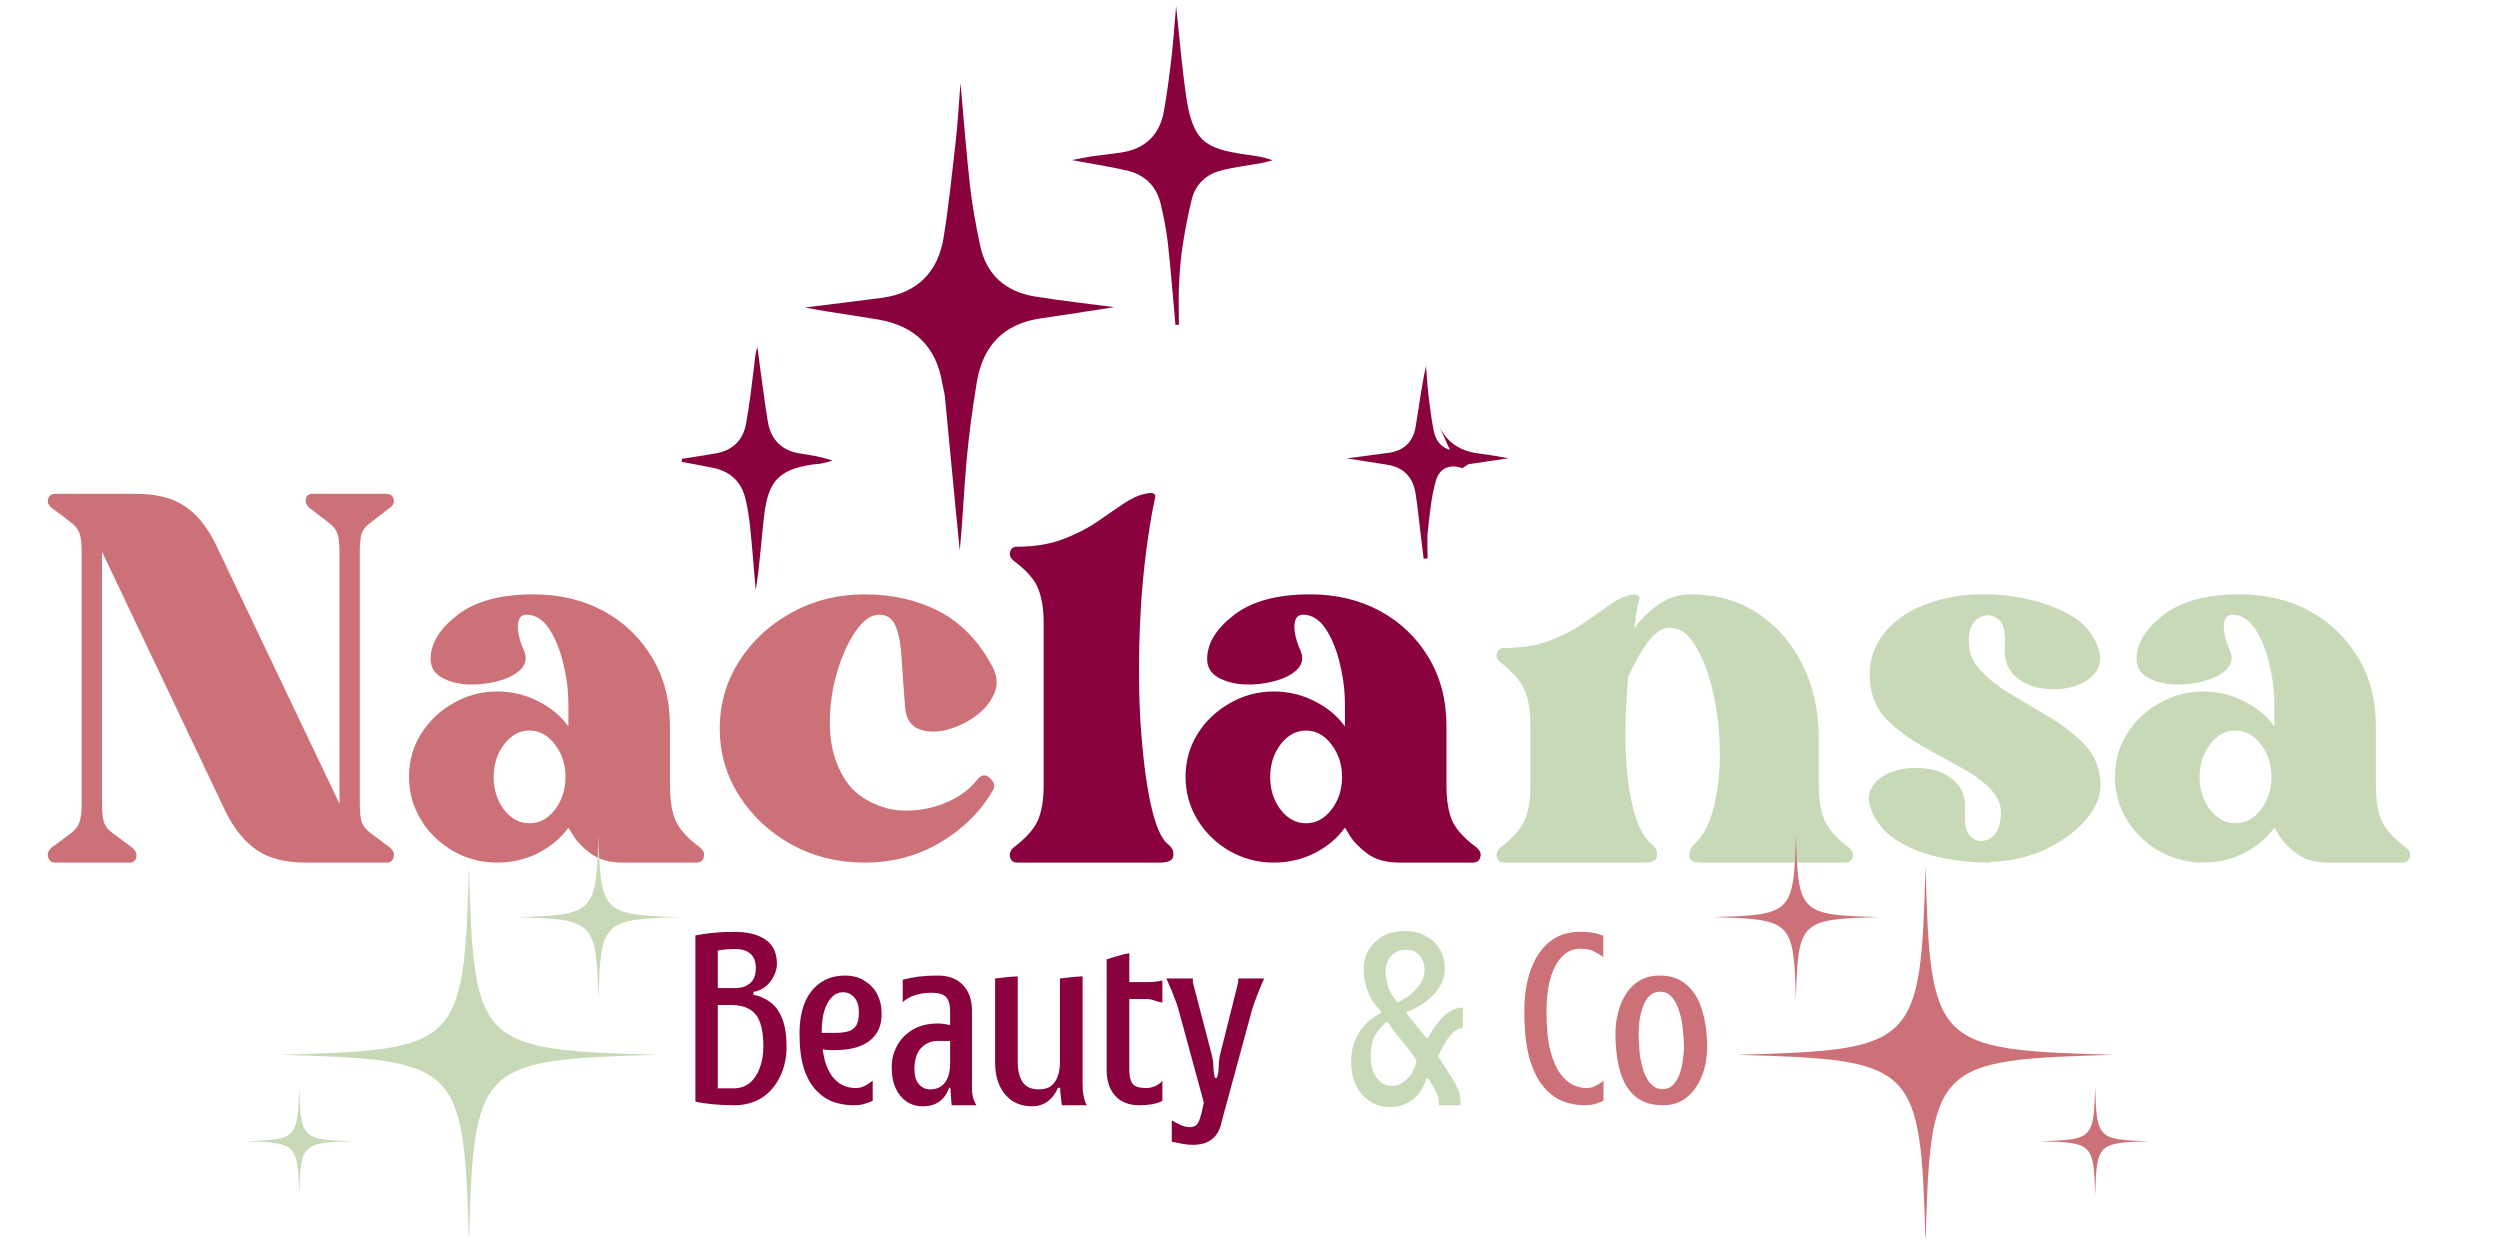 <svg xmlns="http://www.w3.org/2000/svg" xmlns:xlink="http://www.w3.org/1999/xlink" width="200" zoomAndPan="magnify" viewBox="0 0 150 75" height="100" preserveAspectRatio="xMidYMid meet" version="1.0"><defs><g/><clipPath id="f35299e621"><path d="M 64 0.359 L 77 0.359 L 77 20 L 64 20 Z M 64 0.359 " clip-rule="nonzero"/></clipPath><clipPath id="8af49aa8be"><path d="M 40.895 20 L 50 20 L 50 35.785 L 40.895 35.785 Z M 40.895 20 " clip-rule="nonzero"/></clipPath><clipPath id="d7fc27b8d3"><path d="M 16.781 51.926 L 39.516 51.926 L 39.516 74.289 L 16.781 74.289 Z M 16.781 51.926 " clip-rule="nonzero"/></clipPath><clipPath id="8ade3aa204"><path d="M 14.684 65 L 22 65 L 22 72 L 14.684 72 Z M 14.684 65 " clip-rule="nonzero"/></clipPath><clipPath id="da75f32ef0"><path d="M 30.887 50.062 L 40.785 50.062 L 40.785 60 L 30.887 60 Z M 30.887 50.062 " clip-rule="nonzero"/></clipPath><clipPath id="097cc376f2"><path d="M 104.148 51.926 L 126.883 51.926 L 126.883 74.289 L 104.148 74.289 Z M 104.148 51.926 " clip-rule="nonzero"/></clipPath><clipPath id="5842d06e32"><path d="M 122 65 L 128.895 65 L 128.895 72 L 122 72 Z M 122 65 " clip-rule="nonzero"/></clipPath><clipPath id="62da75d671"><path d="M 102.875 50.062 L 112.773 50.062 L 112.773 60 L 102.875 60 Z M 102.875 50.062 " clip-rule="nonzero"/></clipPath></defs><rect x="-15" width="180" fill="#ffffff" y="-7.5" height="90" fill-opacity="1"/><rect x="-15" width="180" fill="#ffffff" y="-7.5" height="90" fill-opacity="1"/><g fill="#cc7178" fill-opacity="1"><g transform="translate(2.853, 56.88)"><g><path d="M 20.516 -26.391 C 20.023 -26.016 19.648 -25.727 19.391 -25.531 C 19.129 -25.344 18.953 -25.133 18.859 -24.906 C 18.773 -24.676 18.734 -24.285 18.734 -23.734 L 18.734 -8.688 C 18.734 -8.164 18.773 -7.781 18.859 -7.531 C 18.953 -7.289 19.129 -7.078 19.391 -6.891 C 19.648 -6.703 20.023 -6.422 20.516 -6.047 C 20.742 -5.867 20.828 -5.672 20.766 -5.453 C 20.711 -5.234 20.57 -5.125 20.344 -5.125 L 15.469 -5.125 C 14.281 -5.125 13.316 -5.367 12.578 -5.859 C 11.836 -6.359 11.207 -7.129 10.688 -8.172 L 3.266 -23.781 L 3.266 -8.688 C 3.266 -8.164 3.305 -7.781 3.391 -7.531 C 3.473 -7.289 3.645 -7.078 3.906 -6.891 C 4.164 -6.703 4.547 -6.422 5.047 -6.047 C 5.273 -5.867 5.367 -5.672 5.328 -5.453 C 5.285 -5.234 5.145 -5.125 4.906 -5.125 L 0.438 -5.125 C 0.227 -5.125 0.094 -5.234 0.031 -5.453 C -0.02 -5.672 0.055 -5.867 0.266 -6.047 C 0.785 -6.422 1.164 -6.703 1.406 -6.891 C 1.656 -7.078 1.82 -7.289 1.906 -7.531 C 2 -7.781 2.047 -8.164 2.047 -8.688 L 2.047 -23.734 C 2.047 -24.285 2 -24.676 1.906 -24.906 C 1.82 -25.133 1.656 -25.344 1.406 -25.531 C 1.164 -25.727 0.785 -26.016 0.266 -26.391 C 0.055 -26.555 -0.02 -26.738 0.031 -26.938 C 0.094 -27.145 0.227 -27.25 0.438 -27.25 L 5.297 -27.25 C 6.516 -27.25 7.484 -27.008 8.203 -26.531 C 8.93 -26.062 9.555 -25.301 10.078 -24.25 L 17.516 -8.656 L 17.516 -23.734 C 17.516 -24.285 17.469 -24.676 17.375 -24.906 C 17.289 -25.133 17.117 -25.344 16.859 -25.531 C 16.598 -25.727 16.223 -26.016 15.734 -26.391 C 15.535 -26.555 15.457 -26.738 15.5 -26.938 C 15.539 -27.145 15.676 -27.25 15.906 -27.25 L 20.344 -27.25 C 20.57 -27.25 20.711 -27.145 20.766 -26.938 C 20.828 -26.738 20.742 -26.555 20.516 -26.391 Z M 20.516 -26.391 "/></g></g></g><g fill="#cc7178" fill-opacity="1"><g transform="translate(24.541, 56.88)"><g><path d="M 17.438 -6.047 C 17.664 -5.867 17.75 -5.672 17.688 -5.453 C 17.633 -5.234 17.488 -5.125 17.25 -5.125 L 12.828 -5.125 C 12.047 -5.125 11.414 -5.297 10.938 -5.641 C 10.457 -5.992 10.109 -6.344 9.891 -6.688 C 9.672 -7.039 9.562 -7.219 9.562 -7.219 C 9.102 -6.582 8.492 -6.07 7.734 -5.688 C 6.984 -5.312 6.172 -5.125 5.297 -5.125 C 4.348 -5.125 3.469 -5.352 2.656 -5.812 C 1.844 -6.281 1.195 -6.906 0.719 -7.688 C 0.238 -8.477 0 -9.336 0 -10.266 C 0 -11.211 0.238 -12.07 0.719 -12.844 C 1.195 -13.613 1.844 -14.227 2.656 -14.688 C 3.469 -15.156 4.348 -15.391 5.297 -15.391 C 6.172 -15.391 6.984 -15.195 7.734 -14.812 C 8.492 -14.438 9.102 -13.93 9.562 -13.297 L 9.562 -14.609 C 9.562 -15.441 9.457 -16.27 9.25 -17.094 C 9.051 -17.926 8.766 -18.617 8.391 -19.172 C 8.016 -19.723 7.566 -20 7.047 -20 C 6.723 -20 6.551 -19.781 6.531 -19.344 C 6.52 -18.906 6.645 -18.398 6.906 -17.828 C 7.082 -17.391 7.008 -17.016 6.688 -16.703 C 6.375 -16.398 5.926 -16.172 5.344 -16.016 C 4.77 -15.859 4.172 -15.789 3.547 -15.812 C 2.922 -15.844 2.391 -15.984 1.953 -16.234 C 1.516 -16.484 1.297 -16.852 1.297 -17.344 C 1.297 -18.27 1.828 -19.145 2.891 -19.969 C 3.953 -20.801 5.484 -21.219 7.484 -21.219 C 9.047 -21.219 10.441 -20.883 11.672 -20.219 C 12.898 -19.551 13.867 -18.625 14.578 -17.438 C 15.297 -16.25 15.656 -14.867 15.656 -13.297 L 15.656 -9.734 C 15.656 -8.922 15.758 -8.242 15.969 -7.703 C 16.188 -7.172 16.676 -6.617 17.438 -6.047 Z M 7.219 -7.484 C 7.82 -7.484 8.332 -7.754 8.75 -8.297 C 9.176 -8.848 9.391 -9.504 9.391 -10.266 C 9.391 -11.016 9.176 -11.664 8.75 -12.219 C 8.332 -12.77 7.82 -13.047 7.219 -13.047 C 6.633 -13.047 6.129 -12.77 5.703 -12.219 C 5.285 -11.664 5.078 -11.016 5.078 -10.266 C 5.078 -9.504 5.285 -8.848 5.703 -8.297 C 6.129 -7.754 6.633 -7.484 7.219 -7.484 Z M 7.219 -7.484 "/></g></g></g><g fill="#cc7178" fill-opacity="1"><g transform="translate(43.186, 56.88)"><g><path d="M 9.562 -20 C 9.07 -20 8.594 -19.656 8.125 -18.969 C 7.664 -18.289 7.289 -17.438 7 -16.406 C 6.707 -15.375 6.578 -14.305 6.609 -13.203 C 6.641 -12.109 6.914 -11.117 7.438 -10.234 C 7.957 -9.348 8.812 -8.734 10 -8.391 C 10.551 -8.242 11.172 -8.207 11.859 -8.281 C 12.555 -8.352 13.227 -8.547 13.875 -8.859 C 14.531 -9.18 15.062 -9.602 15.469 -10.125 C 15.707 -10.414 15.957 -10.438 16.219 -10.188 C 16.477 -9.945 16.535 -9.707 16.391 -9.469 C 15.66 -8.195 14.613 -7.156 13.25 -6.344 C 11.895 -5.531 10.375 -5.125 8.688 -5.125 C 7.094 -5.125 5.633 -5.484 4.312 -6.203 C 3 -6.93 1.953 -7.906 1.172 -9.125 C 0.391 -10.344 0 -11.691 0 -13.172 C 0 -14.648 0.391 -16 1.172 -17.219 C 1.953 -18.438 3 -19.406 4.312 -20.125 C 5.633 -20.852 7.094 -21.219 8.688 -21.219 C 10.344 -21.219 11.82 -20.883 13.125 -20.219 C 14.426 -19.551 15.484 -18.477 16.297 -17 C 16.648 -16.383 16.707 -15.805 16.469 -15.266 C 16.238 -14.734 15.848 -14.27 15.297 -13.875 C 14.742 -13.488 14.164 -13.223 13.562 -13.078 C 12.957 -12.93 12.414 -12.953 11.938 -13.141 C 11.457 -13.336 11.188 -13.754 11.125 -14.391 C 11.039 -15.461 10.973 -16.414 10.922 -17.25 C 10.879 -18.094 10.766 -18.758 10.578 -19.25 C 10.391 -19.75 10.051 -20 9.562 -20 Z M 9.562 -20 "/></g></g></g><g fill="#89023e" fill-opacity="1"><g transform="translate(60.572, 56.88)"><g><path d="M 9.516 -6.219 C 9.754 -6.039 9.859 -5.812 9.828 -5.531 C 9.797 -5.258 9.535 -5.125 9.047 -5.125 L 0.438 -5.125 C 0.227 -5.125 0.094 -5.234 0.031 -5.453 C -0.02 -5.672 0.055 -5.867 0.266 -6.047 C 1.016 -6.617 1.5 -7.172 1.719 -7.703 C 1.938 -8.242 2.047 -8.922 2.047 -9.734 L 2.047 -19.516 C 2.047 -20.328 1.938 -21.008 1.719 -21.562 C 1.5 -22.113 1.016 -22.664 0.266 -23.219 C 0.055 -23.383 -0.02 -23.566 0.031 -23.766 C 0.094 -23.973 0.227 -24.078 0.438 -24.078 C 1.477 -24.078 2.391 -24.223 3.172 -24.516 C 3.953 -24.805 4.641 -25.156 5.234 -25.562 C 5.828 -25.969 6.352 -26.328 6.812 -26.641 C 7.281 -26.961 7.719 -27.164 8.125 -27.25 C 8.594 -27.363 8.797 -27.285 8.734 -27.016 C 8.68 -26.742 8.625 -26.461 8.562 -26.172 C 8.188 -24.078 7.945 -21.93 7.844 -19.734 C 7.738 -17.535 7.742 -15.461 7.859 -13.516 C 7.984 -11.578 8.188 -9.953 8.469 -8.641 C 8.758 -7.336 9.109 -6.531 9.516 -6.219 Z M 9.516 -6.219 "/></g></g></g><g fill="#89023e" fill-opacity="1"><g transform="translate(71.133, 56.88)"><g><path d="M 17.438 -6.047 C 17.664 -5.867 17.75 -5.672 17.688 -5.453 C 17.633 -5.234 17.488 -5.125 17.25 -5.125 L 12.828 -5.125 C 12.047 -5.125 11.414 -5.297 10.938 -5.641 C 10.457 -5.992 10.109 -6.344 9.891 -6.688 C 9.672 -7.039 9.562 -7.219 9.562 -7.219 C 9.102 -6.582 8.492 -6.07 7.734 -5.688 C 6.984 -5.312 6.172 -5.125 5.297 -5.125 C 4.348 -5.125 3.469 -5.352 2.656 -5.812 C 1.844 -6.281 1.195 -6.906 0.719 -7.688 C 0.238 -8.477 0 -9.336 0 -10.266 C 0 -11.211 0.238 -12.07 0.719 -12.844 C 1.195 -13.613 1.844 -14.227 2.656 -14.688 C 3.469 -15.156 4.348 -15.391 5.297 -15.391 C 6.172 -15.391 6.984 -15.195 7.734 -14.812 C 8.492 -14.438 9.102 -13.93 9.562 -13.297 L 9.562 -14.609 C 9.562 -15.441 9.457 -16.27 9.25 -17.094 C 9.051 -17.926 8.766 -18.617 8.391 -19.172 C 8.016 -19.723 7.566 -20 7.047 -20 C 6.723 -20 6.551 -19.781 6.531 -19.344 C 6.52 -18.906 6.645 -18.398 6.906 -17.828 C 7.082 -17.391 7.008 -17.016 6.688 -16.703 C 6.375 -16.398 5.926 -16.172 5.344 -16.016 C 4.77 -15.859 4.172 -15.789 3.547 -15.812 C 2.922 -15.844 2.391 -15.984 1.953 -16.234 C 1.516 -16.484 1.297 -16.852 1.297 -17.344 C 1.297 -18.27 1.828 -19.145 2.891 -19.969 C 3.953 -20.801 5.484 -21.219 7.484 -21.219 C 9.047 -21.219 10.441 -20.883 11.672 -20.219 C 12.898 -19.551 13.867 -18.625 14.578 -17.438 C 15.297 -16.25 15.656 -14.867 15.656 -13.297 L 15.656 -9.734 C 15.656 -8.922 15.758 -8.242 15.969 -7.703 C 16.188 -7.172 16.676 -6.617 17.438 -6.047 Z M 7.219 -7.484 C 7.82 -7.484 8.332 -7.754 8.75 -8.297 C 9.176 -8.848 9.391 -9.504 9.391 -10.266 C 9.391 -11.016 9.176 -11.664 8.75 -12.219 C 8.332 -12.77 7.82 -13.047 7.219 -13.047 C 6.633 -13.047 6.129 -12.77 5.703 -12.219 C 5.285 -11.664 5.078 -11.016 5.078 -10.266 C 5.078 -9.504 5.285 -8.848 5.703 -8.297 C 6.129 -7.754 6.633 -7.484 7.219 -7.484 Z M 7.219 -7.484 "/></g></g></g><g fill="#c7d9b7" fill-opacity="1"><g transform="translate(89.781, 56.88)"><g><path d="M 21.125 -6.047 C 21.352 -5.867 21.438 -5.672 21.375 -5.453 C 21.32 -5.234 21.18 -5.125 20.953 -5.125 L 12.297 -5.125 C 11.836 -5.125 11.598 -5.254 11.578 -5.516 C 11.566 -5.773 11.66 -6.008 11.859 -6.219 C 12.41 -6.707 12.812 -7.469 13.062 -8.5 C 13.312 -9.531 13.426 -10.648 13.406 -11.859 C 13.395 -13.078 13.258 -14.242 13 -15.359 C 12.738 -16.484 12.391 -17.406 11.953 -18.125 C 11.516 -18.852 10.992 -19.219 10.391 -19.219 C 9.953 -19.219 9.52 -18.93 9.094 -18.359 C 8.676 -17.797 8.281 -17.094 7.906 -16.25 C 7.676 -13.5 7.695 -11.258 7.969 -9.531 C 8.25 -7.812 8.707 -6.707 9.344 -6.219 C 9.57 -6.039 9.672 -5.812 9.641 -5.531 C 9.617 -5.258 9.375 -5.125 8.906 -5.125 L 0.438 -5.125 C 0.227 -5.125 0.094 -5.234 0.031 -5.453 C -0.02 -5.672 0.055 -5.867 0.266 -6.047 C 1.016 -6.617 1.5 -7.172 1.719 -7.703 C 1.938 -8.242 2.047 -8.922 2.047 -9.734 L 2.047 -13.391 C 2.047 -14.203 1.938 -14.879 1.719 -15.422 C 1.5 -15.973 1.016 -16.539 0.266 -17.125 C 0.055 -17.301 -0.02 -17.488 0.031 -17.688 C 0.094 -17.895 0.227 -18 0.438 -18 C 1.477 -18 2.379 -18.141 3.141 -18.422 C 3.91 -18.711 4.586 -19.055 5.172 -19.453 C 5.754 -19.848 6.27 -20.207 6.719 -20.531 C 7.164 -20.863 7.594 -21.078 8 -21.172 C 8.457 -21.254 8.648 -21.164 8.578 -20.906 C 8.504 -20.645 8.441 -20.367 8.391 -20.078 L 8.266 -19.172 C 8.691 -19.754 9.188 -20.238 9.75 -20.625 C 10.32 -21.02 10.957 -21.219 11.656 -21.219 C 13.219 -21.219 14.57 -20.832 15.719 -20.062 C 16.863 -19.289 17.754 -18.254 18.391 -16.953 C 19.023 -15.648 19.344 -14.203 19.344 -12.609 L 19.344 -9.734 C 19.344 -8.922 19.453 -8.242 19.672 -7.703 C 19.891 -7.172 20.375 -6.617 21.125 -6.047 Z M 21.125 -6.047 "/></g></g></g><g fill="#c7d9b7" fill-opacity="1"><g transform="translate(112.164, 56.88)"><g><path d="M 6 -18.859 C 5.883 -18.109 6.039 -17.457 6.469 -16.906 C 6.906 -16.352 7.5 -15.844 8.25 -15.375 C 9.008 -14.914 9.797 -14.445 10.609 -13.969 C 11.422 -13.5 12.129 -12.973 12.734 -12.391 C 13.348 -11.805 13.711 -11.109 13.828 -10.297 C 13.973 -9.484 13.754 -8.691 13.172 -7.922 C 12.586 -7.16 11.773 -6.52 10.734 -6 C 9.691 -5.477 8.535 -5.203 7.266 -5.172 L 7.172 -5.125 C 6.242 -5.125 5.305 -5.219 4.359 -5.406 C 3.422 -5.594 2.578 -5.906 1.828 -6.344 C 1.078 -6.781 0.539 -7.348 0.219 -8.047 C -0.102 -8.711 -0.113 -9.27 0.188 -9.719 C 0.5 -10.164 0.961 -10.473 1.578 -10.641 C 2.203 -10.816 2.844 -10.852 3.5 -10.75 C 4.156 -10.656 4.707 -10.395 5.156 -9.969 C 5.602 -9.551 5.797 -8.969 5.734 -8.219 C 5.68 -7.438 5.805 -6.914 6.109 -6.656 C 6.41 -6.395 6.75 -6.348 7.125 -6.516 C 7.5 -6.691 7.734 -7.016 7.828 -7.484 C 7.992 -8.234 7.859 -8.859 7.422 -9.359 C 6.992 -9.867 6.395 -10.332 5.625 -10.75 C 4.863 -11.176 4.078 -11.613 3.266 -12.062 C 2.453 -12.508 1.738 -13.031 1.125 -13.625 C 0.52 -14.219 0.16 -14.953 0.047 -15.828 C -0.066 -16.898 0.145 -17.832 0.688 -18.625 C 1.238 -19.426 2.035 -20.051 3.078 -20.5 C 4.129 -20.945 5.289 -21.188 6.562 -21.219 L 6.656 -21.219 C 7.582 -21.238 8.516 -21.145 9.453 -20.938 C 10.391 -20.738 11.234 -20.43 11.984 -20.016 C 12.742 -19.598 13.285 -19.023 13.609 -18.297 C 13.922 -17.629 13.926 -17.07 13.625 -16.625 C 13.32 -16.176 12.863 -15.863 12.25 -15.688 C 11.645 -15.52 11.008 -15.484 10.344 -15.578 C 9.676 -15.68 9.125 -15.941 8.688 -16.359 C 8.258 -16.785 8.07 -17.375 8.125 -18.125 C 8.188 -18.938 8.051 -19.473 7.719 -19.734 C 7.383 -19.992 7.035 -20.035 6.672 -19.859 C 6.305 -19.691 6.082 -19.359 6 -18.859 Z M 6 -18.859 "/></g></g></g><g fill="#c7d9b7" fill-opacity="1"><g transform="translate(126.898, 56.88)"><g><path d="M 17.438 -6.047 C 17.664 -5.867 17.75 -5.672 17.688 -5.453 C 17.633 -5.234 17.488 -5.125 17.25 -5.125 L 12.828 -5.125 C 12.047 -5.125 11.414 -5.297 10.938 -5.641 C 10.457 -5.992 10.109 -6.344 9.891 -6.688 C 9.672 -7.039 9.562 -7.219 9.562 -7.219 C 9.102 -6.582 8.492 -6.07 7.734 -5.688 C 6.984 -5.312 6.172 -5.125 5.297 -5.125 C 4.348 -5.125 3.469 -5.352 2.656 -5.812 C 1.844 -6.281 1.195 -6.906 0.719 -7.688 C 0.238 -8.477 0 -9.336 0 -10.266 C 0 -11.211 0.238 -12.07 0.719 -12.844 C 1.195 -13.613 1.844 -14.227 2.656 -14.688 C 3.469 -15.156 4.348 -15.391 5.297 -15.391 C 6.172 -15.391 6.984 -15.195 7.734 -14.812 C 8.492 -14.438 9.102 -13.93 9.562 -13.297 L 9.562 -14.609 C 9.562 -15.441 9.457 -16.27 9.25 -17.094 C 9.051 -17.926 8.766 -18.617 8.391 -19.172 C 8.016 -19.723 7.566 -20 7.047 -20 C 6.723 -20 6.551 -19.781 6.531 -19.344 C 6.52 -18.906 6.645 -18.398 6.906 -17.828 C 7.082 -17.391 7.008 -17.016 6.688 -16.703 C 6.375 -16.398 5.926 -16.172 5.344 -16.016 C 4.77 -15.859 4.172 -15.789 3.547 -15.812 C 2.922 -15.844 2.391 -15.984 1.953 -16.234 C 1.516 -16.484 1.297 -16.852 1.297 -17.344 C 1.297 -18.27 1.828 -19.145 2.891 -19.969 C 3.953 -20.801 5.484 -21.219 7.484 -21.219 C 9.047 -21.219 10.441 -20.883 11.672 -20.219 C 12.898 -19.551 13.867 -18.625 14.578 -17.438 C 15.297 -16.25 15.656 -14.867 15.656 -13.297 L 15.656 -9.734 C 15.656 -8.922 15.758 -8.242 15.969 -7.703 C 16.188 -7.172 16.676 -6.617 17.438 -6.047 Z M 7.219 -7.484 C 7.82 -7.484 8.332 -7.754 8.75 -8.297 C 9.176 -8.848 9.391 -9.504 9.391 -10.266 C 9.391 -11.016 9.176 -11.664 8.75 -12.219 C 8.332 -12.77 7.82 -13.047 7.219 -13.047 C 6.633 -13.047 6.129 -12.77 5.703 -12.219 C 5.285 -11.664 5.078 -11.016 5.078 -10.266 C 5.078 -9.504 5.285 -8.848 5.703 -8.297 C 6.129 -7.754 6.633 -7.484 7.219 -7.484 Z M 7.219 -7.484 "/></g></g></g><g fill="#000000" fill-opacity="1"><g transform="translate(145.544, 56.88)"><g/></g></g><path fill="#89023e" d="M 66.855 18.43 C 65.355 18.66 63.895 18.895 62.43 19.105 C 60.211 19.43 58.973 20.754 58.613 22.91 C 58.359 24.441 58.145 25.984 58.004 27.527 C 57.836 29.355 57.766 31.195 57.586 33.039 C 57.512 32.285 57.434 31.531 57.363 30.781 C 57.141 28.461 56.922 26.145 56.695 23.824 C 56.668 23.547 56.582 23.273 56.535 22.996 C 56.176 20.809 54.883 19.551 52.719 19.176 C 51.676 18.996 50.625 18.848 49.582 18.68 C 49.203 18.621 48.832 18.547 48.293 18.449 C 49.949 18.242 51.43 18.066 52.906 17.871 C 55.043 17.586 56.281 16.328 56.617 14.242 C 56.926 12.332 57.125 10.398 57.344 8.473 C 57.469 7.359 57.527 6.238 57.629 4.98 C 57.828 7.164 57.98 9.207 58.211 11.238 C 58.34 12.395 58.562 13.543 58.797 14.68 C 59.164 16.488 60.332 17.504 62.113 17.793 C 63.68 18.047 65.262 18.219 66.855 18.43 Z M 66.855 18.43 " fill-opacity="1" fill-rule="nonzero"/><g clip-path="url(#f35299e621)"><path fill="#89023e" d="M 70.566 0.367 C 70.77 2.238 70.91 3.965 71.152 5.676 C 71.551 8.484 72.309 8.91 74.652 9.258 C 75.203 9.34 75.762 9.391 76.348 9.617 C 76.145 9.668 75.941 9.738 75.734 9.773 C 74.906 9.93 74.059 10.023 73.246 10.234 C 72.371 10.461 71.738 11.055 71.512 11.938 C 71.27 12.891 71.094 13.867 70.945 14.84 C 70.828 15.605 70.773 16.387 70.738 17.16 C 70.707 17.934 70.734 18.711 70.734 19.488 C 70.664 19.492 70.594 19.492 70.527 19.496 C 70.379 17.871 70.254 16.242 70.074 14.617 C 69.984 13.816 69.828 13.016 69.641 12.23 C 69.391 11.176 68.695 10.492 67.652 10.242 C 66.625 9.996 65.578 9.844 64.305 9.602 C 64.832 9.504 65.156 9.434 65.484 9.383 C 66.078 9.301 66.676 9.242 67.27 9.152 C 68.691 8.934 69.57 8.113 69.828 6.703 C 70.023 5.629 70.16 4.543 70.289 3.457 C 70.402 2.477 70.469 1.492 70.566 0.367 Z M 70.566 0.367 " fill-opacity="1" fill-rule="nonzero"/></g><g clip-path="url(#8af49aa8be)"><path fill="#89023e" d="M 40.922 27.527 C 41.613 27.418 42.309 27.32 42.996 27.195 C 43.973 27.012 44.582 26.395 44.758 25.445 C 44.973 24.305 45.098 23.148 45.242 21.996 C 45.293 21.617 45.293 21.23 45.449 20.832 C 45.512 21.309 45.566 21.785 45.633 22.262 C 45.777 23.273 45.902 24.289 46.07 25.297 C 46.258 26.395 46.914 27.051 48.035 27.215 C 48.672 27.309 49.312 27.414 49.961 27.637 C 49.742 27.695 49.52 27.766 49.297 27.809 C 49.086 27.852 48.871 27.848 48.664 27.883 C 46.773 28.184 46.117 28.859 45.871 30.77 C 45.773 31.539 45.707 32.312 45.629 33.086 C 45.551 33.855 45.477 34.629 45.34 35.402 C 45.234 34.18 45.145 32.957 45.02 31.738 C 44.961 31.145 44.871 30.551 44.738 29.969 C 44.504 28.941 43.855 28.301 42.82 28.078 C 42.184 27.941 41.535 27.832 40.891 27.711 C 40.902 27.648 40.914 27.59 40.922 27.527 Z M 40.922 27.527 " fill-opacity="1" fill-rule="nonzero"/></g><path fill="#89023e" d="M 87.012 27.027 C 86.805 26.574 86.602 26.125 86.398 25.672 C 86.922 26.668 87.754 27.102 88.816 27.223 C 89.441 27.293 90.062 27.422 90.508 27.496 C 89.824 27.598 88.969 27.727 88.113 27.852 C 88.098 27.832 88.078 27.812 88.059 27.793 C 88.086 27.805 88.113 27.816 88.141 27.828 C 88.008 27.91 87.879 27.996 87.746 28.082 C 87.746 28.082 87.766 28.102 87.766 28.102 C 87.039 27.824 86.379 28.043 86.148 28.855 C 85.871 29.824 85.785 30.848 85.672 31.855 C 85.609 32.398 85.66 32.953 85.66 33.504 C 85.582 33.512 85.5 33.52 85.418 33.523 C 85.344 32.895 85.266 32.266 85.191 31.641 C 85.109 30.977 85.043 30.309 84.941 29.648 C 84.793 28.668 84.254 28.047 83.25 27.887 C 82.465 27.758 81.68 27.641 80.805 27.504 C 81.695 27.383 82.496 27.277 83.297 27.172 C 84.215 27.055 84.781 26.523 84.934 25.629 C 85.141 24.414 85.285 23.191 85.562 21.949 C 85.609 22.535 85.637 23.121 85.707 23.703 C 85.793 24.434 85.883 25.164 86.031 25.883 C 86.145 26.422 86.457 26.852 87.035 27.004 C 87.117 27.027 87.199 27.051 87.113 27.027 C 87.195 27.027 87.102 27.027 87.012 27.027 Z M 87.012 27.027 " fill-opacity="1" fill-rule="nonzero"/><g clip-path="url(#d7fc27b8d3)"><path fill="#c7d9b7" d="M 28.133 51.949 C 27.836 62.754 27.598 62.992 16.797 63.289 C 27.598 63.582 27.836 63.824 28.133 74.625 C 28.43 63.824 28.668 63.582 39.469 63.289 C 28.668 62.992 28.43 62.754 28.133 51.949 " fill-opacity="1" fill-rule="nonzero"/></g><g clip-path="url(#8ade3aa204)"><path fill="#c7d9b7" d="M 17.953 65.203 C 17.867 68.316 17.797 68.387 14.684 68.473 C 17.797 68.559 17.867 68.625 17.953 71.742 C 18.035 68.625 18.105 68.559 21.223 68.473 C 18.105 68.387 18.035 68.316 17.953 65.203 " fill-opacity="1" fill-rule="nonzero"/></g><g clip-path="url(#da75f32ef0)"><path fill="#c7d9b7" d="M 35.906 59.996 C 36.035 55.262 36.141 55.156 40.875 55.027 C 36.141 54.898 36.035 54.793 35.906 50.062 C 35.777 54.793 35.672 54.898 30.941 55.027 C 35.672 55.156 35.777 55.262 35.906 59.996 " fill-opacity="1" fill-rule="nonzero"/></g><g fill="#89023e" fill-opacity="1"><g transform="translate(40.896, 66.315)"><g><path d="M 5.719 -8.469 C 5.719 -8.25 5.66 -8.02 5.547 -7.781 C 5.441 -7.551 5.285 -7.344 5.078 -7.156 C 4.867 -6.977 4.613 -6.859 4.312 -6.797 L 4.312 -6.625 C 4.633 -6.57 4.945 -6.441 5.25 -6.234 C 5.562 -6.035 5.812 -5.719 6 -5.281 C 6.195 -4.852 6.297 -4.258 6.297 -3.5 C 6.297 -2.82 6.16 -2.219 5.891 -1.688 C 5.629 -1.156 5.266 -0.738 4.797 -0.438 C 4.328 -0.145 3.773 0 3.141 0 C 2.691 0 2.258 -0.02 1.844 -0.062 C 1.426 -0.102 1.086 -0.156 0.828 -0.219 L 0.828 -10.188 C 1.117 -10.25 1.461 -10.301 1.859 -10.344 C 2.254 -10.383 2.68 -10.406 3.141 -10.406 C 3.953 -10.406 4.582 -10.25 5.031 -9.938 C 5.488 -9.633 5.719 -9.145 5.719 -8.469 Z M 2.172 -1.016 L 3.156 -1.016 C 3.52 -1.023 3.832 -1.133 4.094 -1.344 C 4.352 -1.562 4.551 -1.859 4.688 -2.234 C 4.832 -2.617 4.906 -3.039 4.906 -3.5 C 4.906 -4.438 4.75 -5.086 4.438 -5.453 C 4.133 -5.828 3.633 -6.016 2.938 -6.016 L 2.172 -6.016 Z M 2.172 -9.281 L 2.172 -7.031 L 3.25 -7.031 C 3.582 -7.031 3.863 -7.125 4.094 -7.312 C 4.332 -7.5 4.453 -7.805 4.453 -8.234 C 4.453 -8.617 4.344 -8.906 4.125 -9.094 C 3.914 -9.281 3.613 -9.375 3.219 -9.375 C 2.945 -9.375 2.738 -9.363 2.594 -9.344 C 2.445 -9.332 2.305 -9.312 2.172 -9.281 Z M 2.172 -9.281 "/></g></g></g><g fill="#89023e" fill-opacity="1"><g transform="translate(47.55, 66.315)"><g><path d="M 4.812 -1.469 L 4.812 -0.266 C 4.613 -0.18 4.426 -0.113 4.25 -0.062 C 4.082 -0.02 3.883 0 3.656 0 C 3.258 0 2.867 -0.062 2.484 -0.188 C 2.098 -0.32 1.75 -0.551 1.438 -0.875 C 1.125 -1.195 0.875 -1.633 0.688 -2.188 C 0.508 -2.75 0.422 -3.457 0.422 -4.312 C 0.422 -5 0.52 -5.598 0.719 -6.109 C 0.926 -6.629 1.234 -7.035 1.641 -7.328 C 2.055 -7.629 2.562 -7.781 3.156 -7.781 C 3.625 -7.781 4.02 -7.672 4.344 -7.453 C 4.676 -7.242 4.926 -6.973 5.094 -6.641 C 5.258 -6.305 5.344 -5.953 5.344 -5.578 C 5.375 -4.859 5.148 -4.301 4.672 -3.906 C 4.191 -3.508 3.488 -3.312 2.562 -3.312 C 2.426 -3.312 2.289 -3.312 2.156 -3.312 C 2.031 -3.32 1.914 -3.336 1.812 -3.359 C 1.875 -2.867 1.977 -2.473 2.125 -2.172 C 2.27 -1.867 2.438 -1.633 2.625 -1.469 C 2.812 -1.301 3.004 -1.188 3.203 -1.125 C 3.41 -1.062 3.602 -1.031 3.781 -1.031 C 3.969 -1.031 4.133 -1.066 4.281 -1.141 C 4.438 -1.211 4.613 -1.32 4.812 -1.469 Z M 3.031 -6.781 C 2.656 -6.781 2.348 -6.566 2.109 -6.141 C 1.867 -5.723 1.75 -5.125 1.75 -4.344 L 2.562 -4.344 C 2.844 -4.344 3.086 -4.367 3.297 -4.422 C 3.516 -4.473 3.68 -4.582 3.797 -4.75 C 3.922 -4.926 3.984 -5.203 3.984 -5.578 C 3.984 -5.953 3.895 -6.242 3.719 -6.453 C 3.539 -6.672 3.312 -6.781 3.031 -6.781 Z M 3.031 -6.781 "/></g></g></g><g fill="#89023e" fill-opacity="1"><g transform="translate(53.194, 66.315)"><g><path d="M 5.125 -5.672 L 5.125 -1.25 C 5.113 -0.977 5.129 -0.738 5.172 -0.531 C 5.223 -0.332 5.297 -0.156 5.391 0 L 3.906 0 C 3.906 0 3.898 -0.055 3.891 -0.172 C 3.879 -0.285 3.867 -0.422 3.859 -0.578 C 3.848 -0.742 3.836 -0.898 3.828 -1.047 L 3.75 -1.047 C 3.488 -0.305 2.961 0.062 2.172 0.062 C 1.805 0.062 1.484 -0.031 1.203 -0.219 C 0.922 -0.414 0.703 -0.68 0.547 -1.016 C 0.391 -1.359 0.312 -1.738 0.312 -2.156 C 0.289 -2.633 0.383 -3.082 0.594 -3.5 C 0.801 -3.914 1.113 -4.254 1.531 -4.516 C 1.957 -4.773 2.473 -4.906 3.078 -4.906 C 3.211 -4.906 3.344 -4.895 3.469 -4.875 C 3.594 -4.852 3.707 -4.832 3.812 -4.812 L 3.812 -5.672 C 3.812 -6.055 3.727 -6.332 3.562 -6.5 C 3.406 -6.664 3.113 -6.75 2.688 -6.75 C 2.344 -6.75 2.02 -6.703 1.719 -6.609 C 1.426 -6.516 1.176 -6.375 0.969 -6.188 L 0.969 -7.531 C 1.27 -7.613 1.586 -7.676 1.922 -7.719 C 2.254 -7.758 2.641 -7.781 3.078 -7.781 C 3.734 -7.781 4.238 -7.586 4.594 -7.203 C 4.945 -6.828 5.125 -6.316 5.125 -5.672 Z M 3.812 -3.859 L 3.078 -3.859 C 2.672 -3.859 2.332 -3.711 2.062 -3.422 C 1.801 -3.141 1.672 -2.719 1.672 -2.156 C 1.672 -1.77 1.758 -1.473 1.938 -1.266 C 2.125 -1.055 2.348 -0.953 2.609 -0.953 C 3.004 -0.953 3.301 -1.086 3.5 -1.359 C 3.707 -1.629 3.812 -2.016 3.812 -2.516 Z M 3.812 -3.859 "/></g></g></g><g fill="#89023e" fill-opacity="1"><g transform="translate(59.112, 66.315)"><g><path d="M 5.844 -7.734 L 5.844 -1.25 C 5.844 -0.727 5.926 -0.312 6.094 0 L 4.609 0 C 4.609 0 4.598 -0.055 4.578 -0.172 C 4.566 -0.285 4.551 -0.422 4.531 -0.578 C 4.508 -0.742 4.5 -0.898 4.5 -1.047 L 4.375 -1.047 C 4.031 -0.305 3.508 0.062 2.812 0.062 C 2.352 0.062 1.957 -0.047 1.625 -0.266 C 1.289 -0.492 1.035 -0.801 0.859 -1.188 C 0.68 -1.582 0.594 -2.039 0.594 -2.562 L 0.594 -7.609 C 0.75 -7.629 0.945 -7.648 1.188 -7.672 C 1.426 -7.703 1.68 -7.723 1.953 -7.734 L 1.953 -2.562 C 1.953 -2.094 2.047 -1.707 2.234 -1.406 C 2.43 -1.102 2.758 -0.953 3.219 -0.953 C 3.539 -0.953 3.789 -1.023 3.969 -1.172 C 4.156 -1.328 4.285 -1.523 4.359 -1.766 C 4.441 -2.004 4.484 -2.27 4.484 -2.562 L 4.484 -7.609 C 4.641 -7.629 4.836 -7.648 5.078 -7.672 C 5.316 -7.703 5.57 -7.723 5.844 -7.734 Z M 5.844 -7.734 "/></g></g></g><g fill="#89023e" fill-opacity="1"><g transform="translate(65.743, 66.315)"><g><path d="M 2.016 -6.375 L 2.016 -2.109 C 2.016 -1.734 2.082 -1.457 2.219 -1.281 C 2.363 -1.113 2.629 -1.031 3.016 -1.031 C 3.191 -1.031 3.367 -1.066 3.547 -1.141 C 3.723 -1.211 3.875 -1.32 4 -1.469 L 4 -0.266 C 3.832 -0.172 3.629 -0.102 3.391 -0.062 C 3.148 -0.02 2.891 0 2.609 0 C 1.992 0 1.516 -0.188 1.172 -0.562 C 0.828 -0.945 0.656 -1.461 0.656 -2.109 L 0.656 -8.75 C 0.895 -8.832 1.129 -8.906 1.359 -8.969 C 1.598 -9.039 1.816 -9.094 2.016 -9.125 L 2.016 -7.391 L 3.141 -7.391 C 3.453 -7.391 3.738 -7.422 4 -7.484 L 4 -6.156 C 3.844 -6.188 3.688 -6.227 3.531 -6.281 C 3.375 -6.344 3.211 -6.375 3.047 -6.375 Z M 2.016 -6.375 "/></g></g></g><g fill="#89023e" fill-opacity="1"><g transform="translate(70.103, 66.315)"><g><path d="M 1.469 -7.375 L 2.625 -2.938 C 2.676 -2.719 2.703 -2.492 2.703 -2.266 C 2.711 -2.035 2.742 -1.828 2.797 -1.641 L 2.906 -1.641 C 2.977 -1.828 3.016 -2.031 3.016 -2.25 C 3.016 -2.477 3.035 -2.707 3.078 -2.938 L 4.188 -7.375 L 4.188 -7.609 L 5.75 -7.609 C 5.719 -7.547 5.66 -7.414 5.578 -7.219 C 5.492 -7.02 5.398 -6.785 5.297 -6.516 C 5.191 -6.254 5.098 -5.988 5.016 -5.719 L 3.188 1.016 C 3.102 1.453 2.922 1.785 2.641 2.016 C 2.359 2.254 1.969 2.375 1.469 2.375 C 1.238 2.375 1.023 2.352 0.828 2.312 C 0.641 2.281 0.43 2.238 0.203 2.188 L 0.203 0.906 C 0.453 1.051 0.656 1.156 0.812 1.219 C 0.977 1.281 1.141 1.312 1.297 1.312 C 1.453 1.312 1.578 1.27 1.672 1.188 C 1.766 1.113 1.844 0.969 1.906 0.75 C 1.977 0.539 2.051 0.234 2.125 -0.172 L 0.625 -5.672 C 0.551 -5.953 0.457 -6.227 0.344 -6.5 C 0.238 -6.781 0.141 -7.02 0.047 -7.219 C -0.035 -7.426 -0.094 -7.555 -0.125 -7.609 L 1.469 -7.609 Z M 1.469 -7.375 "/></g></g></g><g fill="#cc7178" fill-opacity="1"><g transform="translate(75.737, 66.315)"><g/></g></g><g fill="#cc7178" fill-opacity="1"><g transform="translate(78.114, 66.315)"><g/></g></g><g fill="#c7d9b7" fill-opacity="1"><g transform="translate(80.49, 66.315)"><g><path d="M 3.906 -5.5 L 5.094 -4.031 L 5.188 -4.031 C 5.457 -4.531 5.719 -4.91 5.969 -5.172 C 6.219 -5.441 6.453 -5.625 6.672 -5.719 C 6.891 -5.82 7.094 -5.867 7.281 -5.859 L 7.281 -4.656 C 7.125 -4.633 6.969 -4.566 6.812 -4.453 C 6.664 -4.348 6.508 -4.176 6.344 -3.938 C 6.176 -3.695 5.992 -3.363 5.797 -2.938 C 6.129 -2.426 6.395 -2.008 6.594 -1.688 C 6.789 -1.375 6.93 -1.109 7.016 -0.891 C 7.098 -0.672 7.141 -0.445 7.141 -0.219 L 7.141 0 L 5.844 0 L 5.844 -0.219 C 5.844 -0.352 5.805 -0.504 5.734 -0.672 C 5.66 -0.836 5.57 -1.004 5.469 -1.172 C 5.363 -1.336 5.27 -1.484 5.188 -1.609 L 5.094 -1.609 C 4.926 -1.047 4.645 -0.617 4.25 -0.328 C 3.852 -0.035 3.422 0.109 2.953 0.109 C 2.453 0.109 2.02 -0.016 1.656 -0.266 C 1.301 -0.516 1.031 -0.844 0.844 -1.25 C 0.664 -1.656 0.578 -2.098 0.578 -2.578 C 0.578 -3.266 0.734 -3.859 1.047 -4.359 C 1.359 -4.859 1.801 -5.25 2.375 -5.531 L 2.375 -5.641 C 2.031 -5.961 1.77 -6.348 1.594 -6.797 C 1.426 -7.242 1.336 -7.672 1.328 -8.078 C 1.316 -8.484 1.398 -8.863 1.578 -9.219 C 1.766 -9.582 2.047 -9.879 2.422 -10.109 C 2.797 -10.336 3.273 -10.453 3.859 -10.453 C 4.316 -10.453 4.719 -10.352 5.062 -10.156 C 5.414 -9.969 5.691 -9.703 5.891 -9.359 C 6.098 -9.023 6.203 -8.629 6.203 -8.172 C 6.203 -7.859 6.129 -7.566 5.984 -7.297 C 5.848 -7.023 5.664 -6.773 5.438 -6.547 C 5.207 -6.316 4.957 -6.125 4.688 -5.969 C 4.414 -5.812 4.156 -5.691 3.906 -5.609 Z M 3.031 -1.156 C 3.344 -1.156 3.641 -1.289 3.922 -1.562 C 4.211 -1.832 4.406 -2.207 4.5 -2.688 C 4.25 -3.082 3.957 -3.473 3.625 -3.859 C 3.289 -4.254 3.004 -4.633 2.766 -5 L 2.688 -5 C 2.395 -4.738 2.164 -4.457 2 -4.156 C 1.832 -3.852 1.75 -3.445 1.75 -2.938 C 1.75 -2.383 1.875 -1.945 2.125 -1.625 C 2.383 -1.312 2.688 -1.156 3.031 -1.156 Z M 3.875 -9.328 C 3.508 -9.328 3.207 -9.203 2.969 -8.953 C 2.738 -8.703 2.629 -8.379 2.641 -7.984 C 2.648 -7.734 2.703 -7.445 2.797 -7.125 C 2.898 -6.801 3.086 -6.484 3.359 -6.172 C 3.586 -6.266 3.828 -6.406 4.078 -6.594 C 4.328 -6.789 4.539 -7.02 4.719 -7.281 C 4.895 -7.539 4.984 -7.82 4.984 -8.125 C 4.984 -8.457 4.891 -8.738 4.703 -8.969 C 4.516 -9.207 4.238 -9.328 3.875 -9.328 Z M 3.875 -9.328 "/></g></g></g><g fill="#cc7178" fill-opacity="1"><g transform="translate(88.726, 66.315)"><g/></g></g><g fill="#cc7178" fill-opacity="1"><g transform="translate(91.102, 66.315)"><g><path d="M 5.109 -1.469 L 5.109 -0.266 C 4.91 -0.18 4.723 -0.113 4.547 -0.062 C 4.379 -0.02 4.18 0 3.953 0 C 3.504 0 3.066 -0.082 2.641 -0.25 C 2.211 -0.426 1.828 -0.723 1.484 -1.141 C 1.141 -1.555 0.863 -2.129 0.656 -2.859 C 0.457 -3.586 0.359 -4.508 0.359 -5.625 C 0.359 -6.57 0.484 -7.398 0.734 -8.109 C 0.992 -8.828 1.367 -9.391 1.859 -9.797 C 2.359 -10.203 2.969 -10.406 3.688 -10.406 C 3.938 -10.406 4.133 -10.395 4.281 -10.375 C 4.426 -10.363 4.555 -10.344 4.672 -10.312 C 4.785 -10.281 4.926 -10.234 5.094 -10.172 L 5.094 -8.891 C 4.895 -9.035 4.695 -9.156 4.5 -9.25 C 4.301 -9.344 4.035 -9.391 3.703 -9.391 C 3.285 -9.391 2.926 -9.234 2.625 -8.922 C 2.32 -8.609 2.086 -8.172 1.922 -7.609 C 1.766 -7.047 1.688 -6.383 1.688 -5.625 C 1.688 -4.645 1.766 -3.852 1.922 -3.25 C 2.086 -2.656 2.289 -2.195 2.531 -1.875 C 2.781 -1.551 3.039 -1.328 3.312 -1.203 C 3.594 -1.086 3.848 -1.031 4.078 -1.031 C 4.266 -1.031 4.43 -1.066 4.578 -1.141 C 4.734 -1.211 4.91 -1.32 5.109 -1.469 Z M 5.109 -1.469 "/></g></g></g><g fill="#cc7178" fill-opacity="1"><g transform="translate(96.568, 66.315)"><g><path d="M 3.016 -7.781 C 3.672 -7.781 4.207 -7.598 4.625 -7.234 C 5.039 -6.879 5.348 -6.379 5.547 -5.734 C 5.754 -5.086 5.859 -4.332 5.859 -3.469 C 5.859 -3.062 5.805 -2.648 5.703 -2.234 C 5.598 -1.828 5.438 -1.457 5.219 -1.125 C 5.008 -0.789 4.738 -0.52 4.406 -0.312 C 4.07 -0.102 3.676 0 3.219 0 C 2.52 0 1.961 -0.176 1.547 -0.531 C 1.129 -0.883 0.828 -1.383 0.641 -2.031 C 0.453 -2.688 0.359 -3.445 0.359 -4.312 C 0.359 -4.727 0.41 -5.141 0.516 -5.547 C 0.617 -5.961 0.773 -6.336 0.984 -6.672 C 1.203 -7.016 1.477 -7.285 1.812 -7.484 C 2.156 -7.68 2.555 -7.781 3.016 -7.781 Z M 3.188 -0.969 C 3.445 -0.969 3.66 -1.055 3.828 -1.234 C 3.992 -1.41 4.125 -1.633 4.219 -1.906 C 4.312 -2.176 4.375 -2.453 4.406 -2.734 C 4.445 -3.016 4.469 -3.258 4.469 -3.469 C 4.469 -3.863 4.441 -4.258 4.391 -4.656 C 4.348 -5.051 4.27 -5.41 4.156 -5.734 C 4.051 -6.055 3.906 -6.316 3.719 -6.516 C 3.539 -6.711 3.312 -6.812 3.031 -6.812 C 2.77 -6.812 2.555 -6.723 2.391 -6.547 C 2.223 -6.379 2.094 -6.16 2 -5.891 C 1.906 -5.617 1.836 -5.344 1.797 -5.062 C 1.766 -4.781 1.75 -4.531 1.75 -4.312 C 1.75 -3.914 1.77 -3.52 1.812 -3.125 C 1.863 -2.738 1.941 -2.379 2.047 -2.047 C 2.16 -1.723 2.312 -1.461 2.5 -1.266 C 2.688 -1.066 2.914 -0.969 3.188 -0.969 Z M 3.188 -0.969 "/></g></g></g><g clip-path="url(#097cc376f2)"><path fill="#cc7178" d="M 115.531 51.949 C 115.824 62.754 116.062 62.992 126.867 63.289 C 116.062 63.582 115.824 63.824 115.531 74.625 C 115.234 63.824 114.996 63.582 104.191 63.289 C 114.996 62.992 115.234 62.754 115.531 51.949 " fill-opacity="1" fill-rule="nonzero"/></g><g clip-path="url(#5842d06e32)"><path fill="#cc7178" d="M 125.711 65.203 C 125.797 68.316 125.863 68.387 128.98 68.473 C 125.863 68.559 125.797 68.625 125.711 71.742 C 125.625 68.625 125.555 68.559 122.441 68.473 C 125.555 68.387 125.625 68.316 125.711 65.203 " fill-opacity="1" fill-rule="nonzero"/></g><g clip-path="url(#62da75d671)"><path fill="#cc7178" d="M 107.754 59.996 C 107.625 55.262 107.52 55.156 102.789 55.027 C 107.52 54.898 107.625 54.793 107.754 50.062 C 107.883 54.793 107.988 54.898 112.723 55.027 C 107.988 55.156 107.883 55.262 107.754 59.996 " fill-opacity="1" fill-rule="nonzero"/></g></svg>